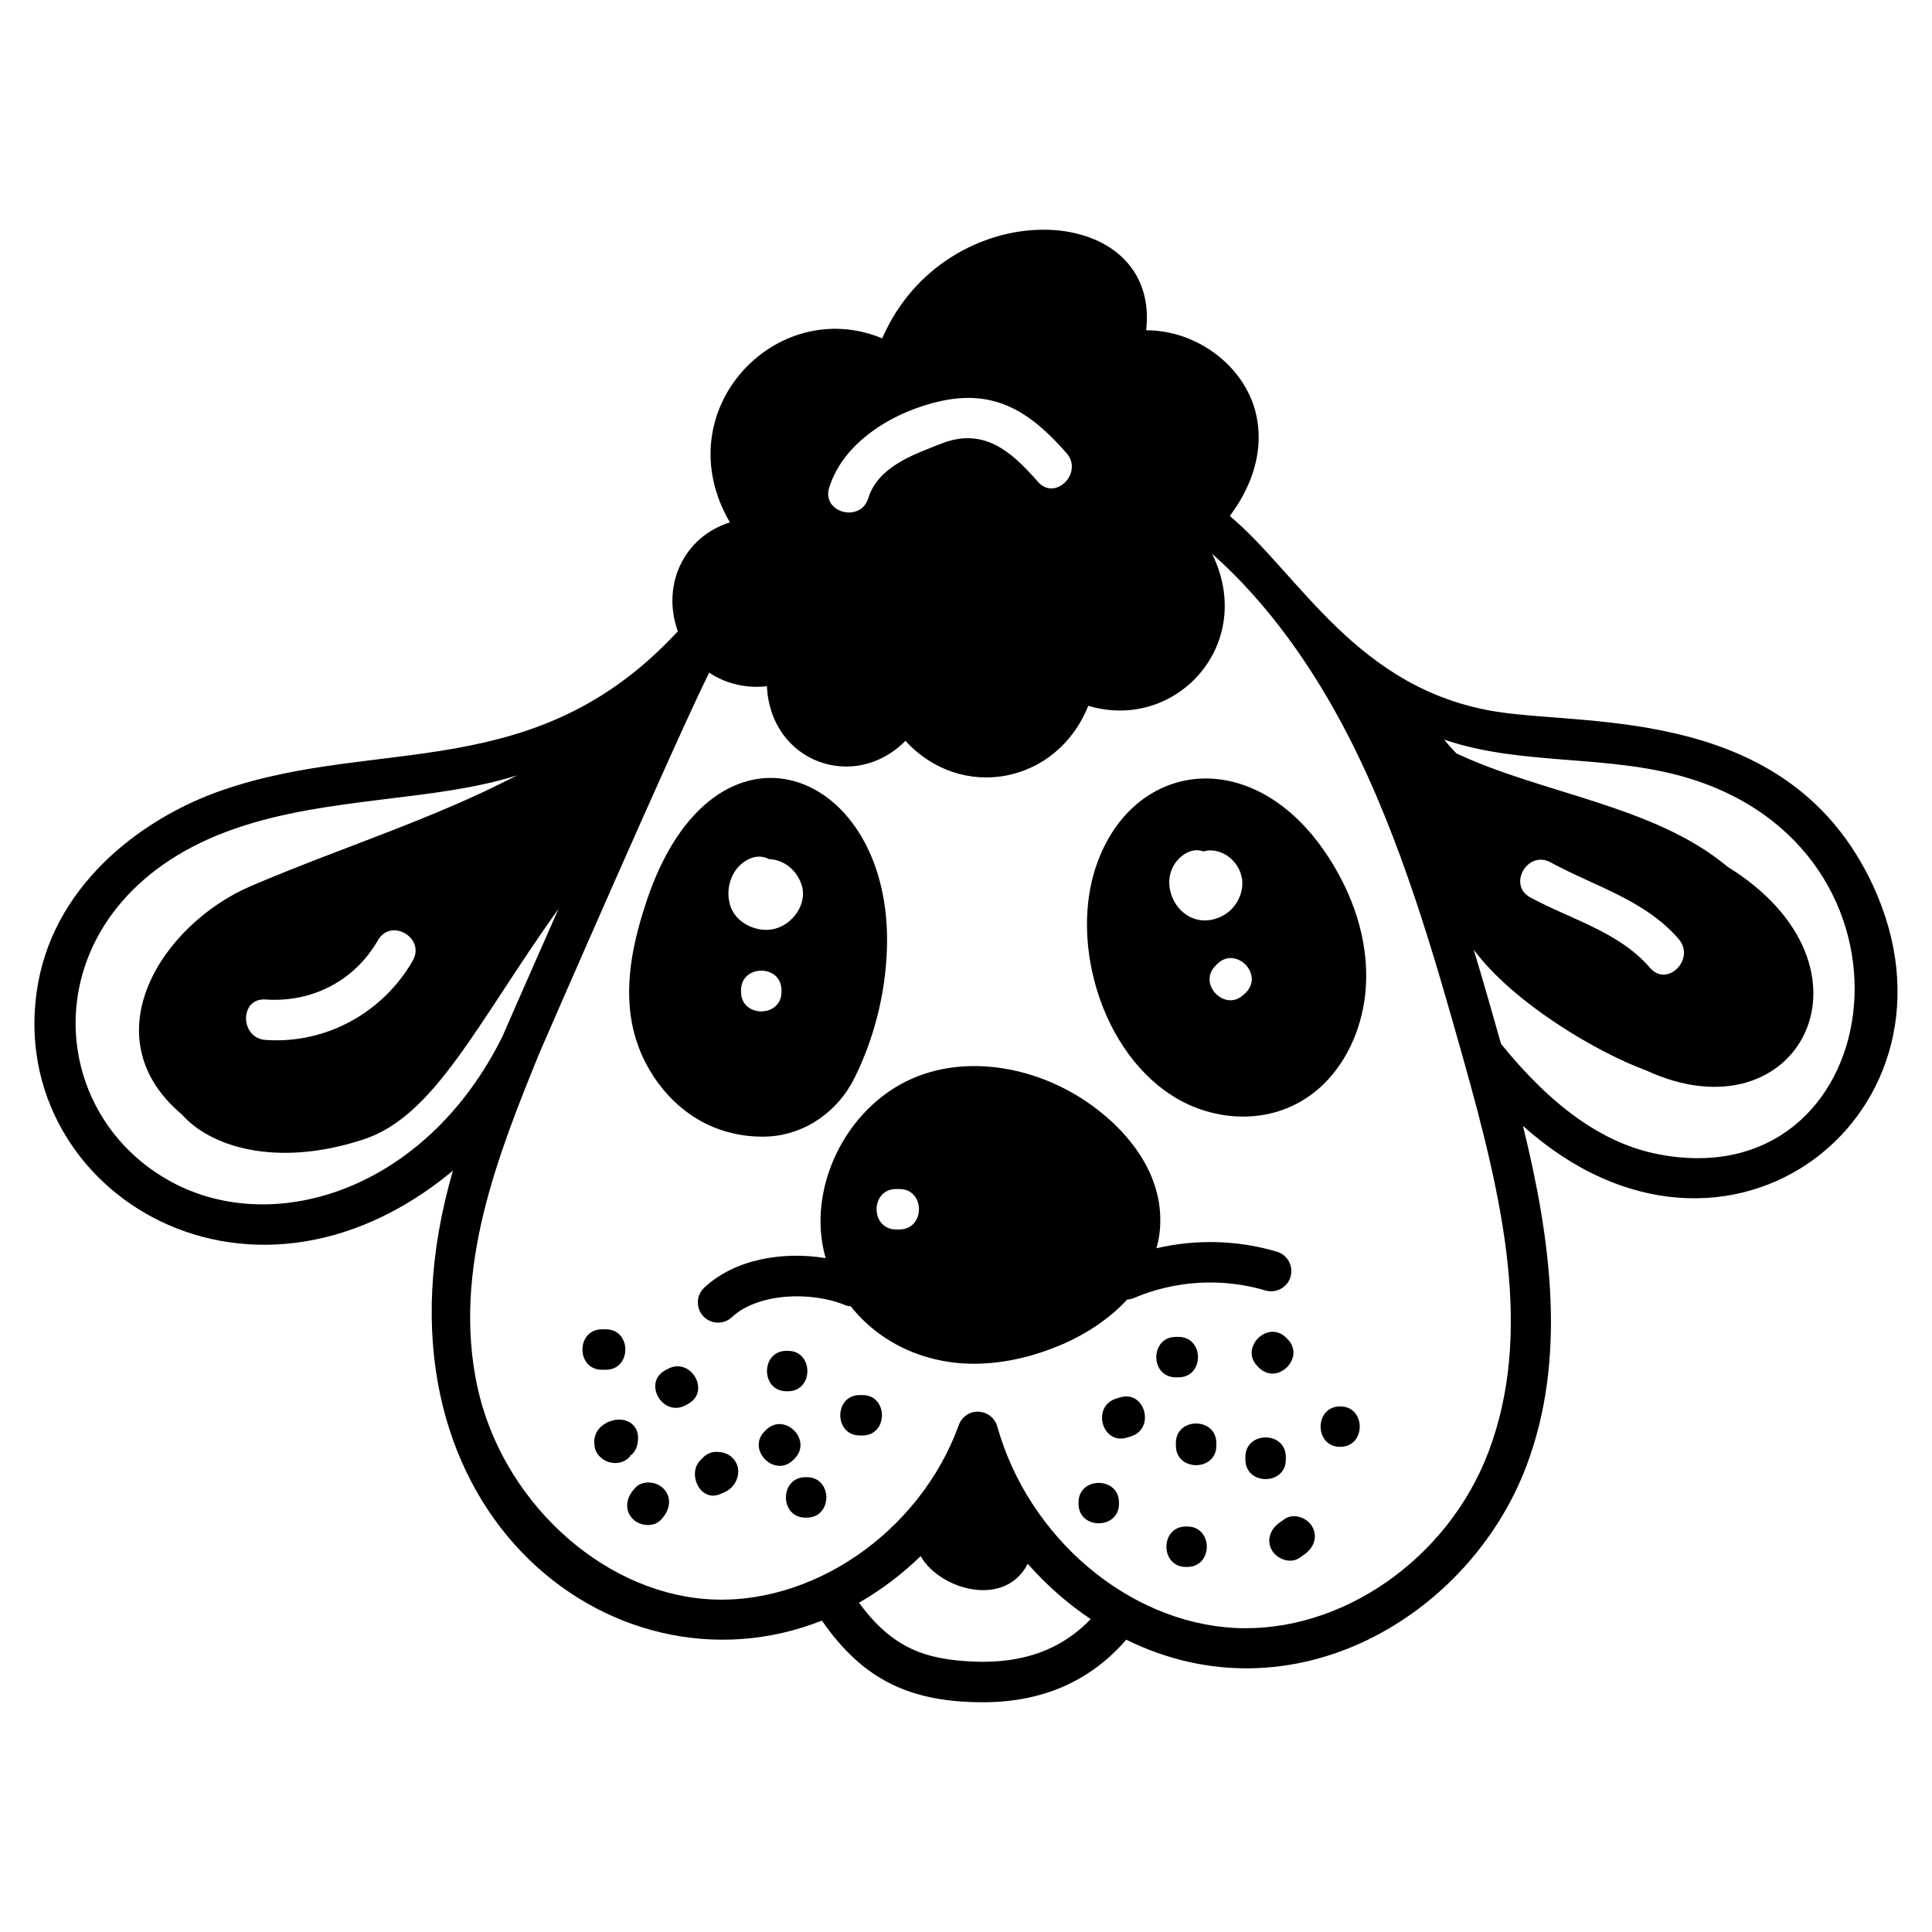 <?xml version="1.0" encoding="UTF-8"?>
<!-- Uploaded to: SVG Repo, www.svgrepo.com, Generator: SVG Repo Mixer Tools -->
<svg fill="#000000" width="800px" height="800px" version="1.1" viewBox="144 144 512 512" xmlns="http://www.w3.org/2000/svg">
 <g>
  <path d="m264.02 454.27c-25.691 88.543 41.918 141.42 97.793 119.2 11.02 15.941 23.684 21.641 42.742 21.641 15.719 0 28.422-5.613 37.914-16.574 44.223 21.785 91.062-6.344 106.05-46.043 10.695-28.281 6.613-59.484-0.914-90.125 54.449 48.852 120.31-4.074 92.801-63.602-22.031-47.676-74.863-42.254-99.723-46.152-37.094-5.828-52.234-36.344-70.773-51.871 0.309-0.633 11.461-13.617 6.289-29.391-3.914-11.523-15.863-19.832-28.406-19.832h-0.055c0.055-0.32 0.105-0.645 0.105-1.02 2.754-33.645-53.113-35.742-70.051 3.164-28.18-11.676-57.594 19.242-40.359 48.773-11.992 3.715-18.254 16.383-13.805 28.871-37.812 40.883-79.203 27.801-120.54 42.043-20.371 6.945-43.926 23.965-48.938 50.895-9.984 53.953 54.578 95.863 109.86 50.023zm138.12 130.07c-12.66-0.523-21.574-3.379-30.496-15.613 5.894-3.363 11.387-7.535 16.348-12.344 4.82 8.723 22.203 14.031 28.371 2.043 4.953 5.621 10.574 10.555 16.684 14.656-7.762 8.098-17.926 11.781-30.906 11.258zm190.78-233.66c64.758 21.059 50.922 111.11-9.656 99.164-14.305-2.832-27.879-12.414-41.473-29.203-2.273-8.07-4.664-16.441-7.238-24.953 0.055 0 0.055 0.055 0.055 0.055 10.273 13.844 32.176 26.98 45.664 31.945 40.492 18.688 64.543-27.438 21.492-54.027-19.293-16.188-49.094-19.297-71.82-30.016-0.934-0.98-2.406-2.598-3.223-3.637 21.066 7.219 44.434 3.59 66.199 10.672zm-37.992 21.855c11.684 6.379 24.977 9.914 33.98 20.367 4.449 5.254-3.055 12.863-7.609 7.613-8.309-9.648-20.957-12.809-31.781-18.707-6.062-3.324-0.648-12.598 5.41-9.273zm-53.605-33.488c14.094 27.5 22.801 58.395 30.484 85.648 10.348 36.766 18.645 72.383 6.68 104.02-10.758 28.496-39.055 48.105-67.176 46.711-28.238-1.43-54.742-23.887-63.02-53.395-0.629-2.242-2.637-3.824-4.961-3.91-2.352-0.141-4.445 1.34-5.238 3.531-10.32 28.508-39.254 48.336-67.215 46.098-28.055-2.231-54.027-26.496-60.41-56.441-6.578-30.867 5.363-60.945 16.566-88.445h0.004c1.371-3.199 36.301-83.422 44.906-100.61 4.383 2.961 9.918 4.238 15.297 3.598 0.965 20.312 23.344 28.078 36.715 14.473 14.637 16.07 40.043 11.629 48.453-9.273 23.316 6.945 44.598-16.379 32.812-40.281 15.012 13.227 27.035 30.605 36.102 48.277zm-107.51-88.871c14.418-2.949 23.582 3.375 32.855 13.934 4.504 5.199-3.055 12.809-7.609 7.559-7.019-7.984-14.309-14.578-25.672-10.078-7.394 2.894-16.723 6.109-19.293 14.473-2.09 6.594-12.434 3.754-10.344-2.84 3.856-12.488 17.734-20.477 30.062-23.047zm-187.25 113.32c24.434-8.418 52.707-7.074 74.359-13.992-0.016 0.023-0.043 0.043-0.043 0.043-22.352 11.629-45.984 18.867-70.266 29.211-23.781 10.148-42.883 40.035-18.332 60.672 7.305 8.246 24.512 14.164 47.863 6.594 19.125-6.133 30.285-30.973 51.883-61.207 0.004-0.004 0.008-0.008 0.008-0.012-5.023 11.418-12.145 27.504-14.82 33.75-20.617 41.645-61.891 53.684-88.965 38-34.941-20.121-34.758-74.961 18.312-93.059zm46.824 35.086c-7.934 13.828-23.047 22.137-39.02 21.012-6.859-0.48-6.914-11.203 0-10.719 12.328 0.859 23.582-4.93 29.801-15.703 3.43-6.004 12.648-0.645 9.219 5.41z"/>
  <path d="m486 482.37c0.84-2.84-0.781-5.82-3.617-6.664-10.398-3.078-21.418-3.352-31.914-0.902 0.645-2.25 1.02-4.664 1.02-7.184 0.16-13.773-9.539-23.797-15.328-28.512-14.848-12.219-35.051-16.027-50.434-9.273-17.742 7.773-28.137 29.371-22.938 47.539 0.004 0.016 0.008 0.027 0.012 0.043-10.984-1.801-23.832 0.055-32.16 7.816-2.168 2.019-2.285 5.41-0.266 7.574 1.055 1.133 2.488 1.707 3.922 1.707 1.309 0 2.621-0.477 3.652-1.441 7.008-6.527 21.262-6.894 30.18-3.137 0.441 0.184 0.898 0.211 1.352 0.273 0.02 0.027 0.039 0.055 0.062 0.082 5.144 6.484 12.488 11.309 20.848 13.559 3.699 1.02 7.664 1.555 11.684 1.555 7.664 0 15.648-1.77 23.691-5.254 5.894-2.574 12.059-6.484 16.883-11.684 0.02-0.02 0.035-0.047 0.055-0.066 0.516-0.059 1.031-0.102 1.535-0.316 11.109-4.769 23.574-5.523 35.098-2.102 2.824 0.836 5.824-0.777 6.664-3.613zm-104.51-23.27h0.859c6.914 0 6.914 10.719 0 10.719h-0.859c-6.914 0-6.914-10.719 0-10.719z"/>
  <path d="m331.38 441.95c4.449 2.144 9.434 3.269 14.473 3.269 0.695 0 1.34 0 2.035-0.055 9.488-0.59 18.168-6.539 22.617-15.598 5.144-10.398 8.094-22.082 8.523-33.711 1.891-48.297-45.793-66.871-63.727-12.918-2.949 8.949-6.055 20.688-3.805 32.371 2.25 11.582 9.859 21.816 19.883 26.641zm25.031-63.512c1.715 5.09-2.41 10.613-7.234 11.738-4.769 1.125-10.559-1.715-11.793-6.648-1.18-4.609 0.695-9.809 5.144-11.898 1.77-0.855 3.699-0.805 5.305 0.055 3.914 0.109 7.344 2.949 8.578 6.754zm-5.309 27.977v0.43c0 6.914-10.719 6.914-10.719 0v-0.43c0-6.91 10.719-6.91 10.719 0z"/>
  <path d="m434.93 372.27c-3.43 9.113-3.805 20.207-1.02 31.246 3.375 13.344 10.934 24.602 20.688 30.816 5.574 3.59 12.273 5.574 18.812 5.574 6.539 0 12.648-1.93 17.742-5.574 9.004-6.379 14.738-18.277 14.898-31.031 0.215-13.504-5.305-24.922-9.969-32.105-19.254-29.82-50.98-26.145-61.152 1.074zm39.23 34.785c-0.16 0.16-0.32 0.32-0.48 0.43-4.879 4.93-12.434-2.68-7.559-7.559l0.43-0.43c4.93-4.93 12.488 2.684 7.609 7.559zm-8.895-19.348c-9.434 2.039-15.488-10.773-8.094-16.828 1.715-1.395 3.859-1.984 5.789-1.234 0.375-0.105 0.75-0.215 1.18-0.27 5.144-0.375 9.594 4.504 9.059 9.594-0.484 4.344-3.648 7.828-7.934 8.738z"/>
  <path d="m352.78 512.7c6.914 0 6.914-10.719 0-10.719h-0.336c-6.914 0-6.914 10.719 0 10.719z"/>
  <path d="m320.96 506.78c-0.219 0.117-0.438 0.238-0.656 0.359-6.074 3.301-0.664 12.559 5.41 9.254 0.219-0.117 0.438-0.238 0.656-0.359 6.074-3.301 0.664-12.555-5.41-9.254z"/>
  <path d="m334.25 528.78c-1.352-0.129-2.777 0.289-4.023 1.566-0.223 0.227-0.445 0.457-0.668 0.684-3.477 3.551-0.008 11.082 5.215 8.957 1.309-0.531 2.391-0.988 3.34-2.078 1.914-2.203 2.172-5.406 0-7.578-0.992-0.992-2.434-1.535-3.863-1.551z"/>
  <path d="m354.56 530.55c4.891-4.891-2.688-12.473-7.578-7.578-0.113 0.113-0.223 0.223-0.336 0.336-4.891 4.891 2.688 12.473 7.578 7.578 0.113-0.113 0.223-0.227 0.336-0.336z"/>
  <path d="m357.8 535.47h-0.336c-6.914 0-6.914 10.719 0 10.719h0.336c6.91 0 6.91-10.719 0-10.719z"/>
  <path d="m312.2 538.44-0.465 0.562c-1.859 2.25-2.211 5.371 0 7.578 1.918 1.918 5.715 2.254 7.578 0 0.156-0.188 0.309-0.375 0.465-0.562 1.859-2.25 2.211-5.371 0-7.582-1.914-1.918-5.711-2.25-7.578 0.004z"/>
  <path d="m310.87 530.07c0.129-0.133 0.156-0.281 0.27-0.418 0.199-0.133 0.355-0.242 0.367-0.25 1.137-1.137 1.516-2.527 1.582-4.09 0.199-4.793-4.844-6.172-8.082-4.32 0.004-0.004 0.004-0.008 0.008-0.012 1.43-0.949-0.453 0.129-0.953 0.477-2.148 1.496-2.898 3.496-2.461 6.055 0.254 1.488 1.383 2.793 2.68 3.5 2.106 1.148 4.777 0.922 6.496-0.836 0.023-0.035 0.059-0.07 0.094-0.105z"/>
  <path d="m440.82 514.33c-0.336 0.102-0.676 0.207-1.012 0.309-6.59 2.019-3.777 12.367 2.852 10.336 0.336-0.102 0.676-0.207 1.012-0.309 6.59-2.019 3.777-12.367-2.852-10.336z"/>
  <path d="m456.29 509.01c6.914 0 6.914-10.719 0-10.719h-0.672c-6.914 0-6.914 10.719 0 10.719z"/>
  <path d="m484.86 498.52c-4.891-4.891-12.473 2.688-7.578 7.578l0.336 0.336c4.891 4.891 12.473-2.688 7.578-7.578-0.109-0.113-0.223-0.223-0.336-0.336z"/>
  <path d="m484.76 530.79v-0.672c0-6.914-10.719-6.914-10.719 0v0.672c-0.004 6.91 10.719 6.91 10.719 0z"/>
  <path d="m455.62 526.43v0.672c0 6.914 10.719 6.914 10.719 0v-0.672c0-6.914-10.719-6.914-10.719 0z"/>
  <path d="m458.63 548.54h-0.336c-6.914 0-6.914 10.719 0 10.719h0.336c6.91 0 6.91-10.719 0-10.719z"/>
  <path d="m429.82 542.17v0.336c0 6.914 10.719 6.914 10.719 0v-0.336c0-6.91-10.719-6.91-10.719 0z"/>
  <path d="m484.39 546.59c-0.453 0.324-0.906 0.648-1.363 0.973-2.371 1.695-3.504 4.637-1.922 7.332 1.375 2.348 4.953 3.625 7.332 1.922 0.453-0.324 0.906-0.648 1.363-0.973 2.371-1.695 3.5-4.637 1.922-7.332-1.371-2.348-4.949-3.625-7.332-1.922z"/>
  <path d="m499.16 516.71c-6.914 0-6.914 10.719 0 10.719 6.914 0 6.914-10.719 0-10.719z"/>
  <path d="m372.54 513.7h-0.672c-6.914 0-6.914 10.719 0 10.719h0.672c6.91 0 6.91-10.719 0-10.719z"/>
  <path d="m304.54 507c6.914 0 6.914-10.719 0-10.719h-1.004c-6.914 0-6.914 10.719 0 10.719z"/>
 </g>
</svg>